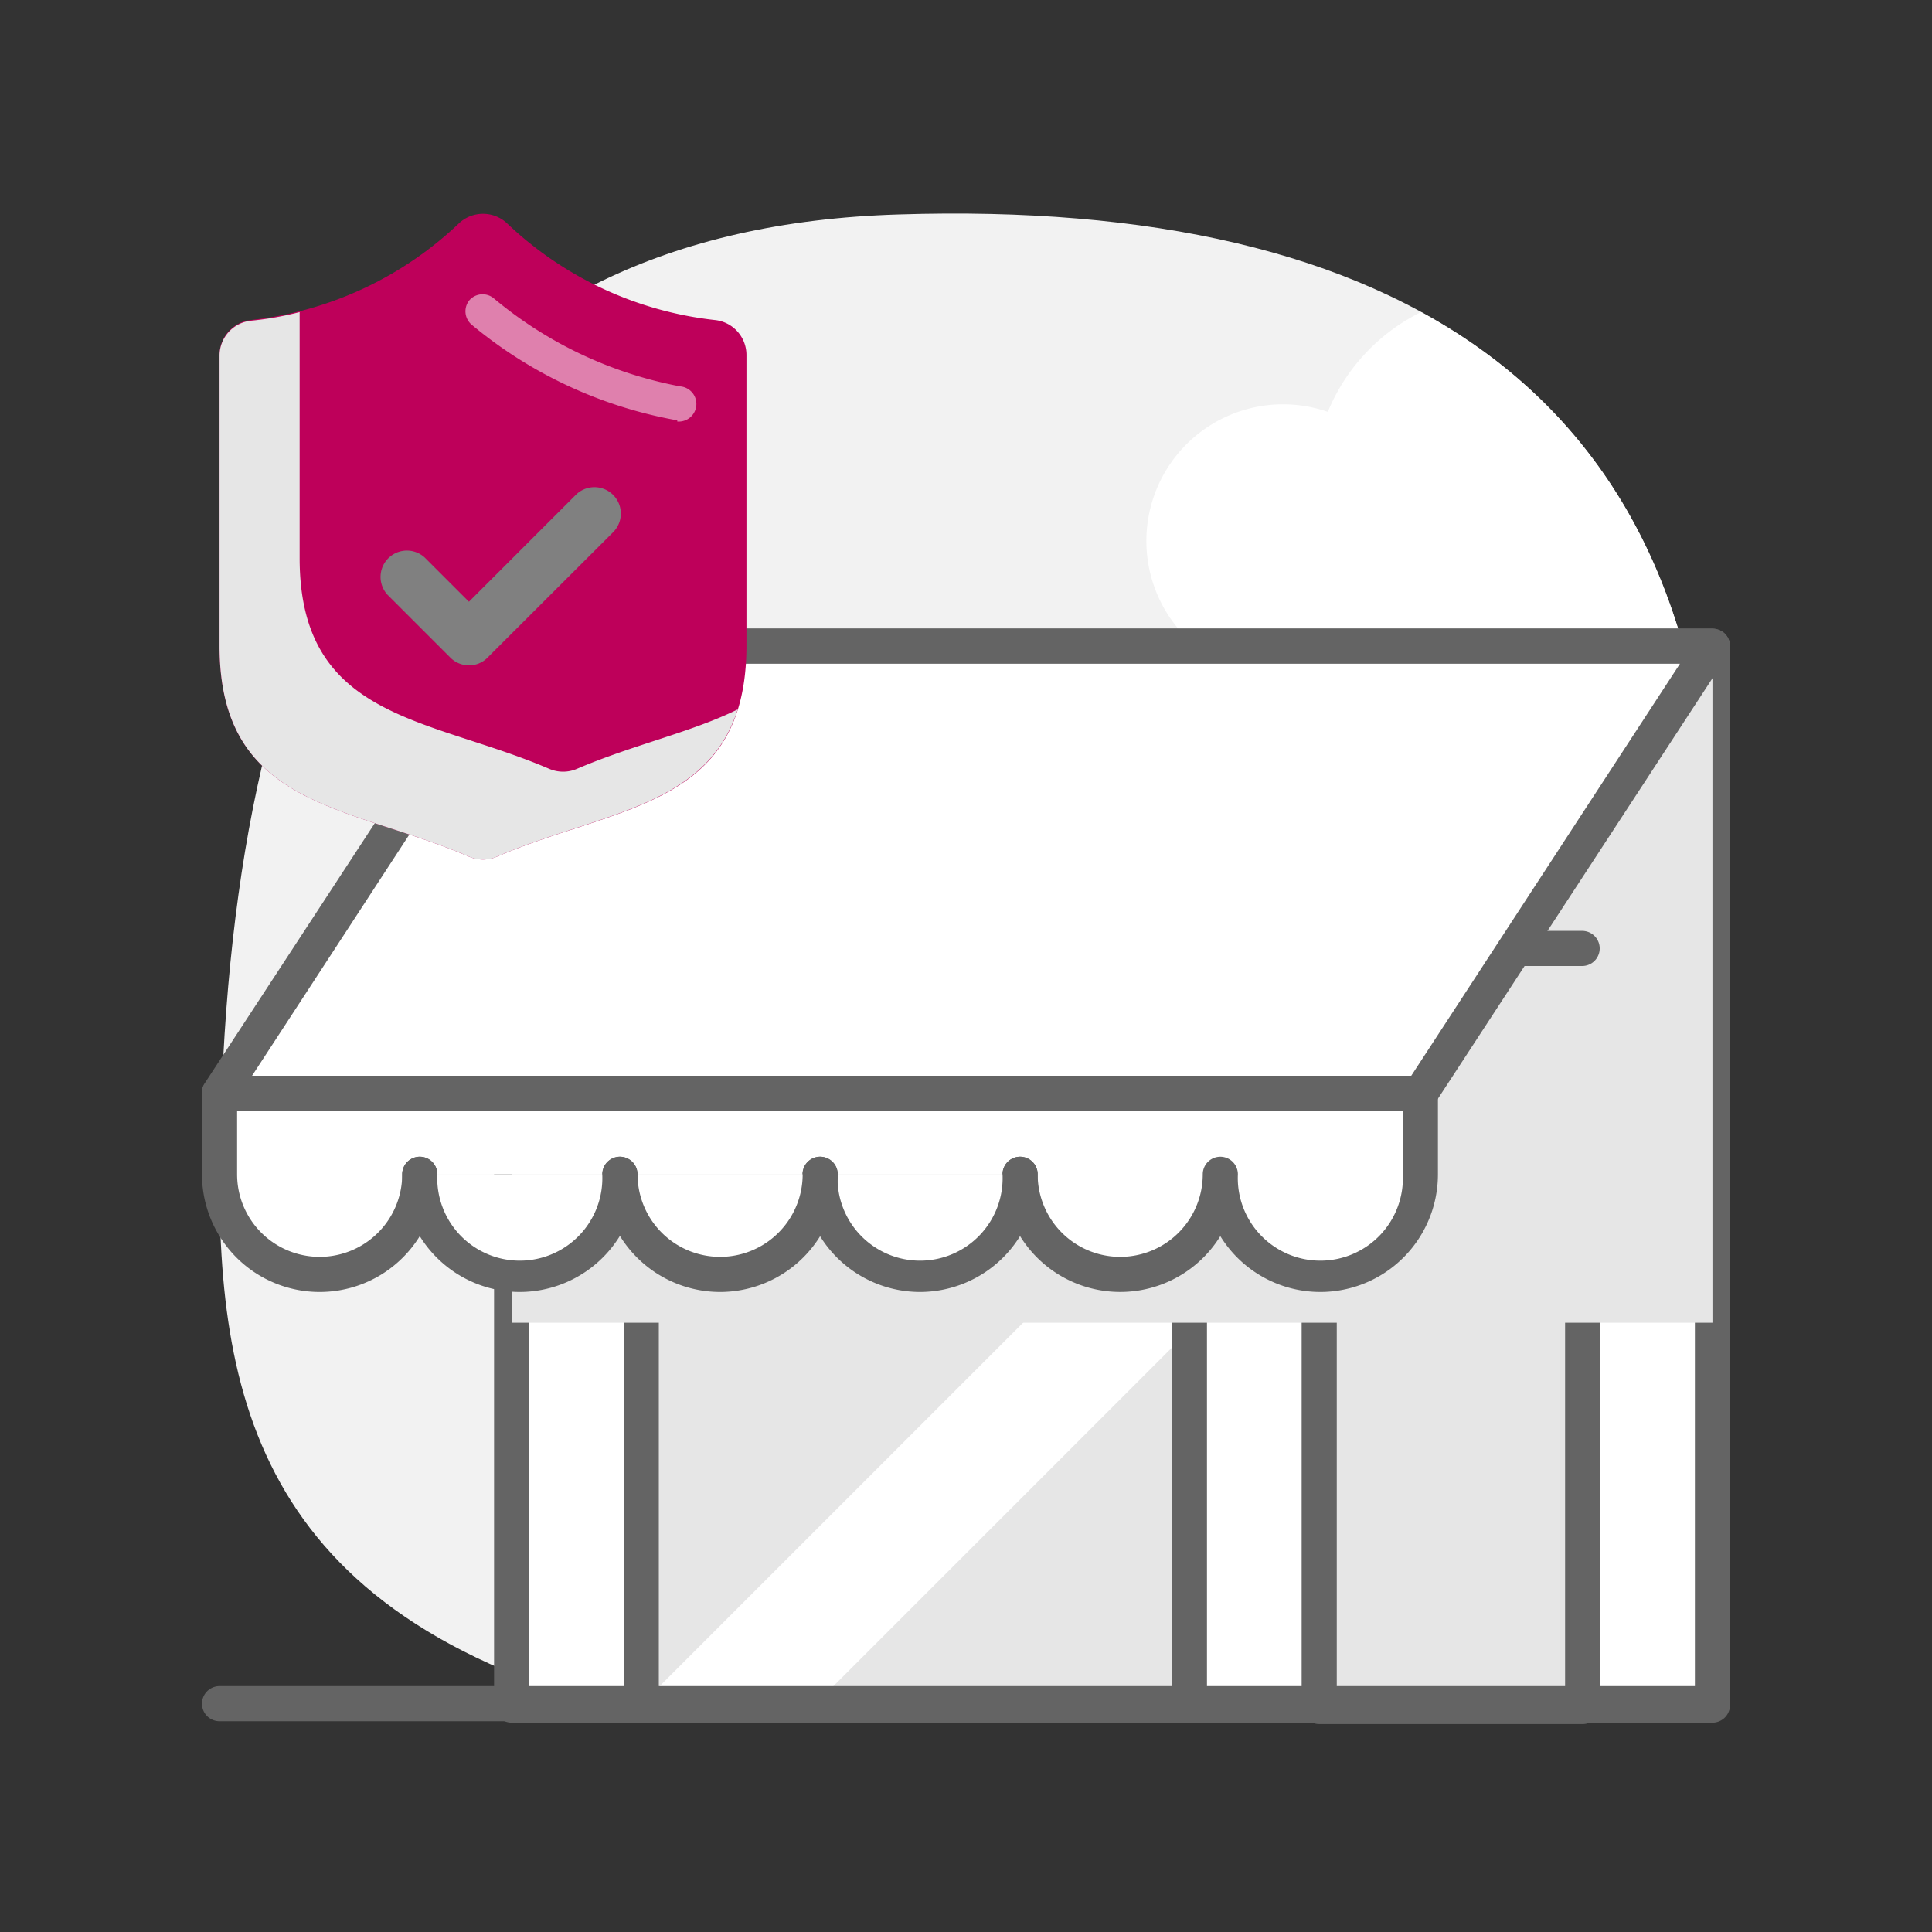 <svg xmlns="http://www.w3.org/2000/svg" viewBox="0 0 110 110"><rect x="0" y="0" width="110" height="110" fill="#333333" stroke="none"/><g style="isolation:isolate"><path d="M31.18 96.05c-18.72-6.61-19.13-20.2-18.54-34.37C13.91 31.58 24.73 13 51.19 12.21c28.48-.9 45.9 10.2 46.3 36.82.27 17.86-8.49 47.38-39.66 47.38-6.44 0-19.91 1.9-26.65-.36Z" style="fill:#f2f2f2"/><path d="M80.91 17.77a11 11 0 0 0-5.31 5.68A7.78 7.78 0 1 0 73 38.58h23.29c-2.23-9.68-7.52-16.52-15.38-20.81Z" style="fill:#fff"/><path style="fill:none" d="M12.5 12.16h85v85h-85z"/><path style="fill:#fff" d="M29.13 36.79H97.5v60.29H29.13z"/><path d="M97.5 98.08H29.13a1 1 0 0 1-1-1V36.79a1 1 0 0 1 1-1H97.5a1 1 0 0 1 1 1v60.29a1 1 0 0 1-1 1Zm-67.37-2H96.5V37.79H30.13Z" style="fill:#646464"/><path style="fill:#e6e6e6" d="M36.52 62.25h31.21v34.8H36.52zM75.12 62.25h14.99v34.91H75.12z"/><path d="M90.11 98.16h-15a1 1 0 0 1-1-1V62.25a1 1 0 0 1 1-1h15a1 1 0 0 1 1 1v34.91a1 1 0 0 1-1 1Zm-14-2h13V63.25h-13Z" style="fill:#646464"/><path style="fill:#fff" d="M67.72 65.84 36.51 97.05h9.89l21.2-21.2.12-10.01z"/><path d="M97.5 98h-85a1 1 0 0 1 0-2h85a1 1 0 0 1 0 2Z" style="fill:#646464"/><path d="M67.72 98.05H36.51a1 1 0 0 1-1-1v-34.8a1 1 0 0 1 1-1h31.21a1 1 0 0 1 1 1v34.8a1 1 0 0 1-1 1Zm-30.21-2h29.21v-32.8H37.51Z" style="fill:#646464"/><path style="fill:#e6e6e6;mix-blend-mode:multiply" d="M29.13 36.79H97.5v38.52H29.13z"/><path d="M90.08 55h-9.8a1 1 0 0 1 0-2h9.8a1 1 0 0 1 0 2Z" style="fill:#646464"/><path style="fill:#fff" d="M97.5 36.79 80.87 62.25H12.5l16.63-25.46H97.5"/><path d="M80.87 63.25H12.5a1 1 0 0 1-.88-.52 1 1 0 0 1 0-1l16.67-25.49a1 1 0 0 1 .84-.45h68.36a1.25 1.25 0 0 1 .56.16 1 1 0 0 1 .29 1.38L81.71 62.8a1 1 0 0 1-.84.45Zm-66.52-2h66l15.3-23.46h-66Z" style="fill:#646464"/><path d="M58.08 66.86a5.7 5.7 0 1 0 11.4 0 5.7 5.7 0 1 0 11.39 0v-4.61H12.5v4.61a5.7 5.7 0 1 0 11.4 0" style="fill:#fff"/><path d="M75.18 73.56a6.69 6.69 0 0 1-5.7-3.18 6.7 6.7 0 0 1-12.4-3.52 1 1 0 0 1 2 0 4.7 4.7 0 1 0 9.4 0 1 1 0 0 1 2 0 4.7 4.7 0 1 0 9.39 0v-3.61H13.5v3.61a4.7 4.7 0 1 0 9.4 0 1 1 0 0 1 2 0 6.7 6.7 0 1 1-13.4 0v-4.61a1 1 0 0 1 1-1h68.37a1 1 0 0 1 1 1v4.61a6.7 6.7 0 0 1-6.69 6.7Z" style="fill:#646464"/><g><path d="M46.69 66.86a5.7 5.7 0 1 0 11.39 0" style="fill:#fff"/><path d="M52.38 73.56a6.7 6.7 0 0 1-6.69-6.7 1 1 0 0 1 2 0 4.7 4.7 0 1 0 9.39 0 1 1 0 0 1 2 0 6.71 6.71 0 0 1-6.7 6.7Z" style="fill:#646464"/></g><g><path d="M35.29 66.86a5.7 5.7 0 1 0 11.4 0" style="fill:#fff"/><path d="M41 73.56a6.71 6.71 0 0 1-6.7-6.7 1 1 0 0 1 2 0 4.7 4.7 0 1 0 9.4 0 1 1 0 0 1 2 0 6.71 6.71 0 0 1-6.7 6.7Z" style="fill:#646464"/></g><g><path d="M23.9 66.86a5.7 5.7 0 1 0 11.39 0" style="fill:#fff"/><path d="M29.59 73.56a6.7 6.7 0 0 1-6.69-6.7 1 1 0 0 1 2 0 4.7 4.7 0 1 0 9.39 0 1 1 0 0 1 2 0 6.71 6.71 0 0 1-6.7 6.7Z" style="fill:#646464"/></g><g><path d="M14.3 18.22a20.41 20.41 0 0 0 11.87-5.54 2 2 0 0 1 2.66 0 20.42 20.42 0 0 0 11.86 5.54 2 2 0 0 1 1.81 2v16.55c0 9.22-7.35 9.06-14.2 12a2 2 0 0 1-1.6 0c-6.85-2.94-14.2-2.78-14.2-12V20.18a2 2 0 0 1 1.8-1.96Z" style="fill:#be005a"/><path d="M38.56 23.9h-.18a25.16 25.16 0 0 1-11.51-5.4 1 1 0 0 1-.15-1.4 1 1 0 0 1 1.41-.1 23.22 23.22 0 0 0 10.6 5 1 1 0 0 1-.17 2Z" style="fill:#fff;opacity:.5"/><path d="M32.86 43.77a2 2 0 0 1-1.6 0c-6.85-2.94-14.2-2.78-14.2-12v-14a18.11 18.11 0 0 1-2.76.49 2 2 0 0 0-1.8 2v16.51c0 9.22 7.35 9.06 14.2 12a2 2 0 0 0 1.6 0C34.09 46.28 40.23 46 42 40.39c-2.63 1.3-5.94 2.01-9.14 3.38Z" style="fill:#e6e6e6;mix-blend-mode:multiply"/><path d="M26.7 37.88a1.48 1.48 0 0 1-1.06-.44l-3.57-3.57a1.5 1.5 0 0 1 2.12-2.12l2.51 2.51 6.08-6.08a1.5 1.5 0 0 1 2.13 2.12l-7.15 7.14a1.45 1.45 0 0 1-1.06.44Z" style="fill:gray;mix-blend-mode:multiply"/></g></g></svg>